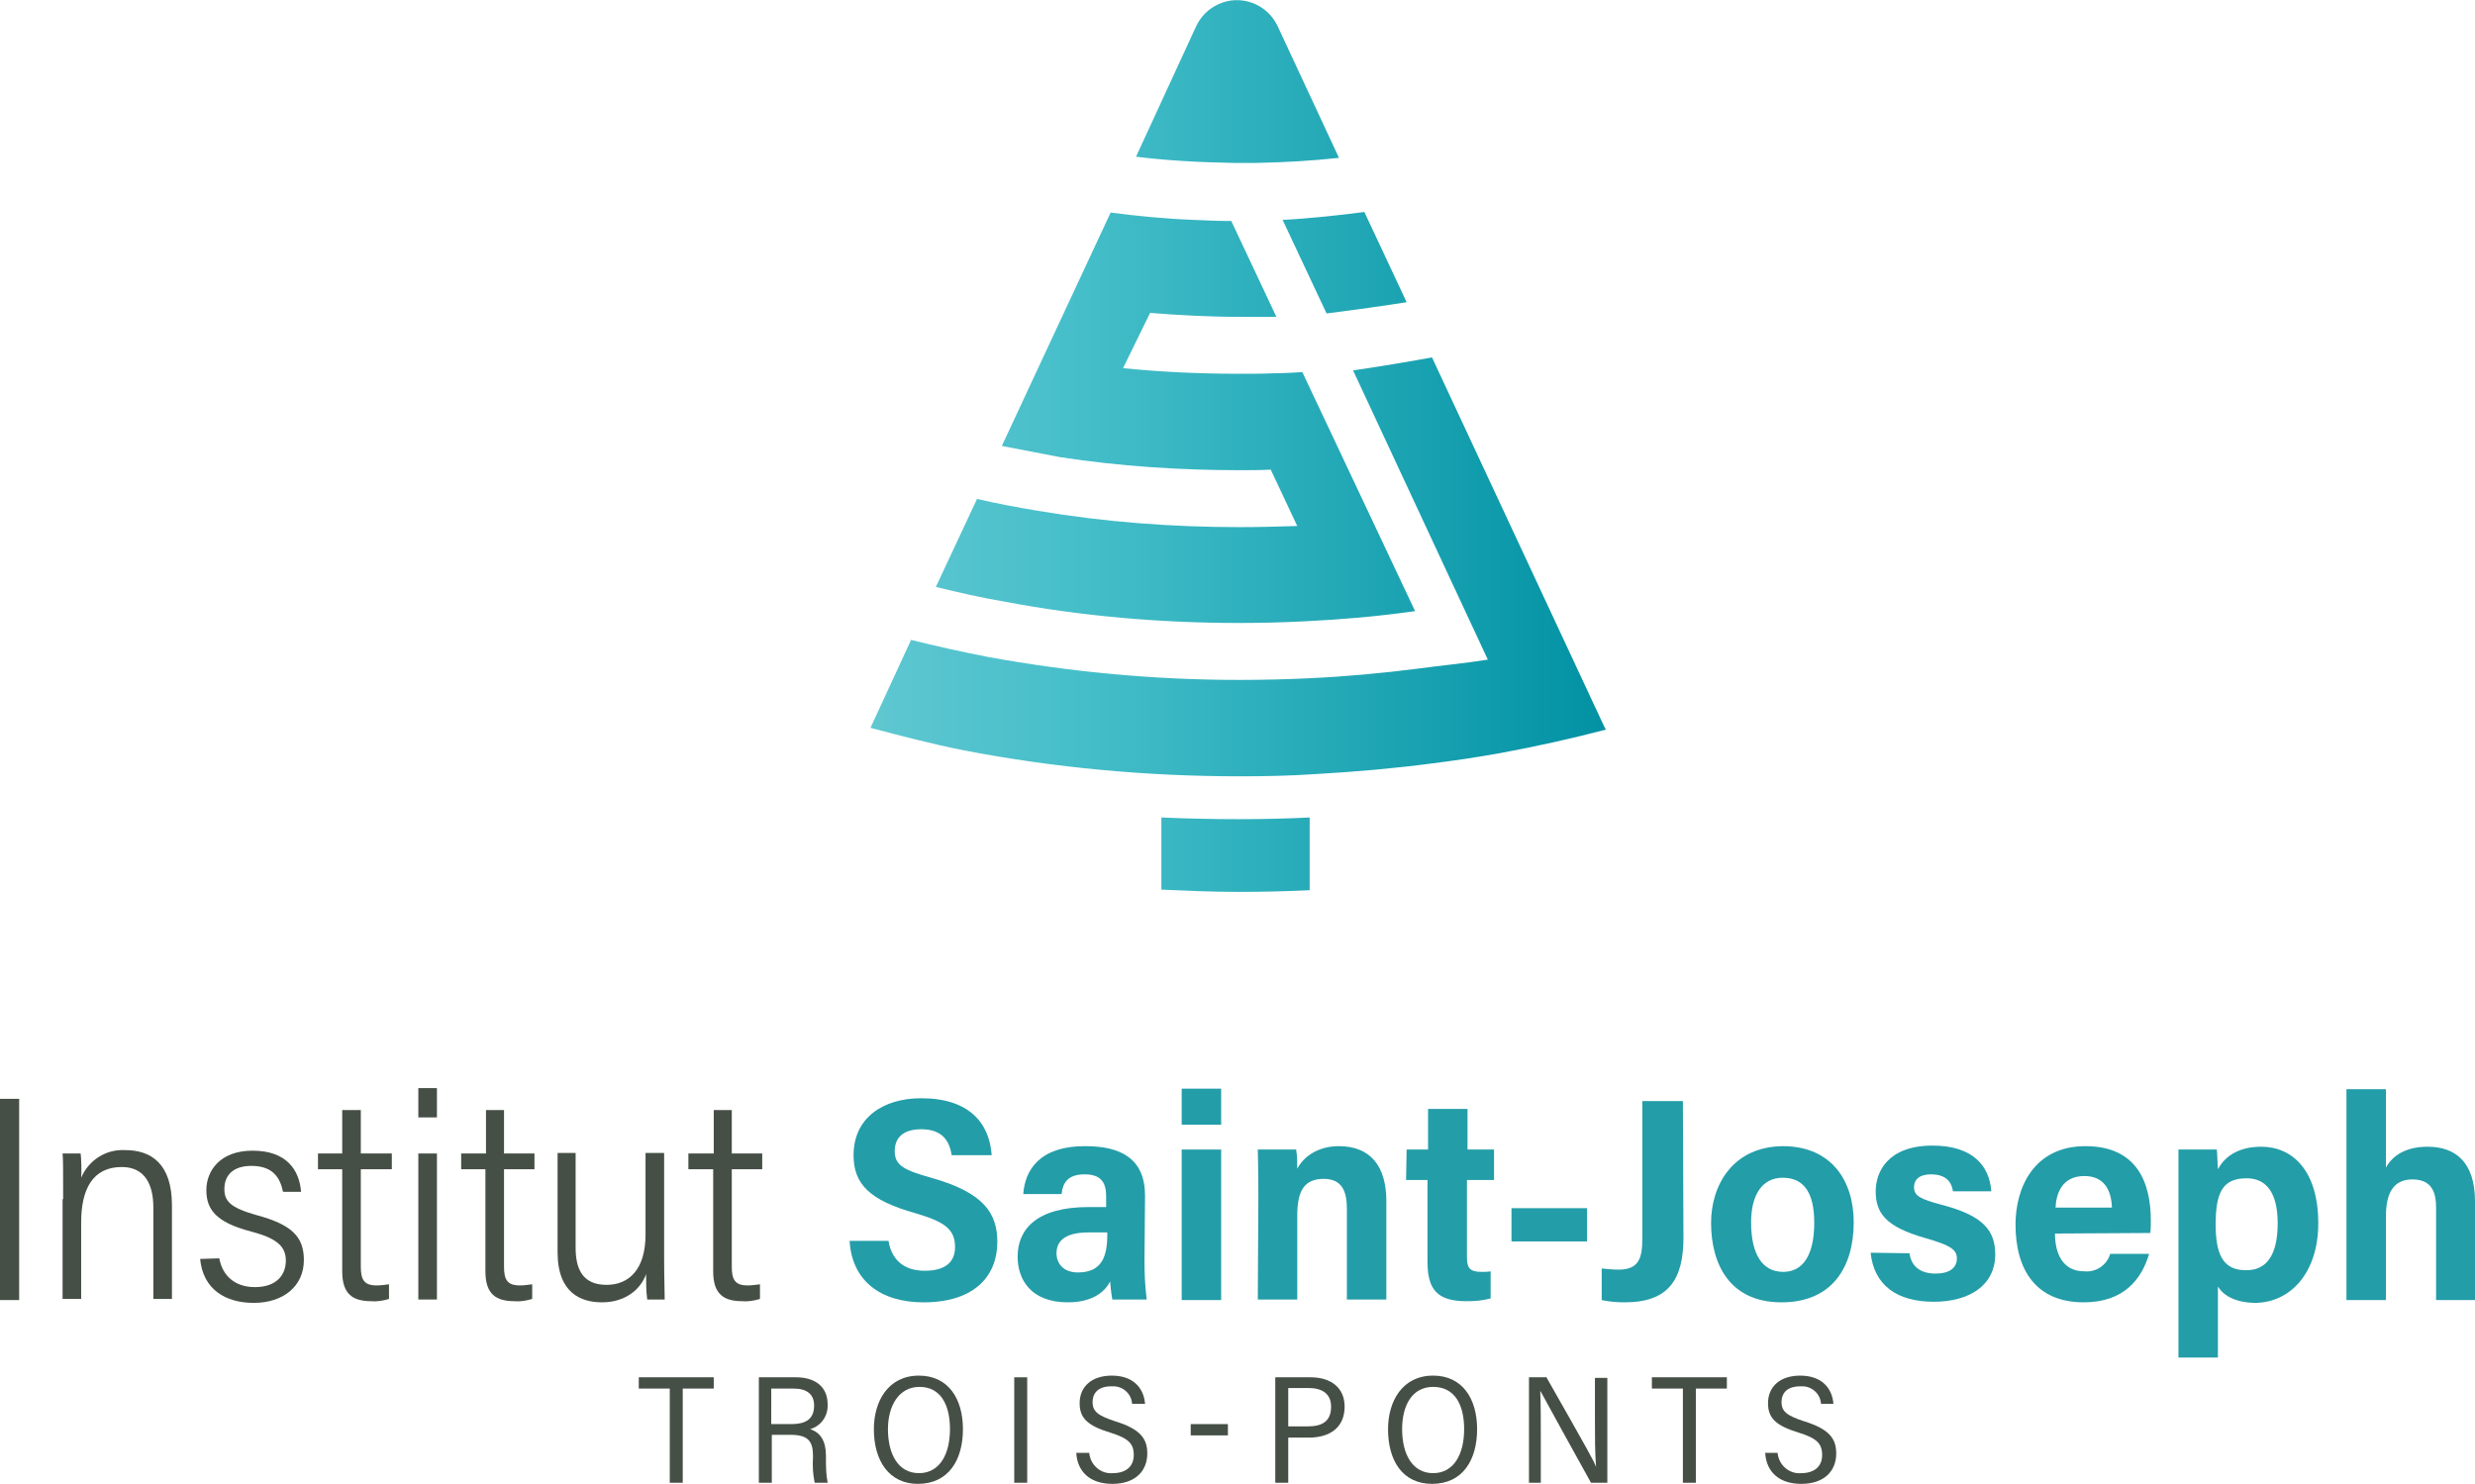 <?xml version="1.0" encoding="utf-8"?>
<!-- Generator: Adobe Illustrator 25.2.1, SVG Export Plug-In . SVG Version: 6.00 Build 0)  -->
<svg version="1.1" id="Calque_1" xmlns="http://www.w3.org/2000/svg" xmlns:xlink="http://www.w3.org/1999/xlink" x="0px" y="0px"
	 viewBox="0 0 439 263.2" style="enable-background:new 0 0 439 263.2;" xml:space="preserve">
<style type="text/css">
	.st0{fill:#464F46;}
	.st1{fill:#239DA8;}
	.st2{fill:url(#SVGID_1_);}
</style>
<g>
	<g id="Calque_1_1_">
		<path class="st0" d="M3.4,194.9v35.7H0v-35.7H3.4z"/>
		<path class="st0" d="M11.2,212.7c0-5.4,0-7-0.1-8.1h3.2c0.1,0.5,0.2,3.3,0.1,4.3c1.3-3.1,4.4-5.1,7.8-4.9c4.6,0,8.3,2.4,8.3,9.8
			v16.6h-3.3v-16.2c0-4.1-1.5-7.2-5.6-7.2c-5.2,0-7.2,4-7.2,9.8v13.6h-3.3V212.7z"/>
		<path class="st0" d="M38.9,223.2c0.6,3.3,3,5.1,6.3,5.1c4,0,5.5-2.3,5.5-4.7c0-2.6-1.7-4-6.3-5.2c-6.1-1.6-7.8-3.9-7.8-7.3
			s2.4-7,8.2-7c6,0,8.3,3.4,8.6,7.3h-3.2c-0.5-2.4-1.7-4.6-5.6-4.6c-3.3,0-4.8,1.7-4.8,4.1c0,2.1,1,3.3,5.6,4.6
			c6.4,1.7,8.5,3.9,8.5,8c0,4.6-3.6,7.6-8.9,7.6c-5,0-9-2.4-9.5-7.8L38.9,223.2z"/>
		<path class="st0" d="M56.4,204.6h4.3v-7.7H64v7.7h5.5v2.8H64v17.3c0,2.3,0.6,3.3,2.8,3.3c0.7,0,1.5-0.1,2.2-0.2v2.6
			c-1,0.3-2.1,0.5-3.1,0.4c-3.3,0-5.2-1.2-5.2-5.3v-18.1h-4.3V204.6z"/>
		<path class="st0" d="M74.2,193h3.3v5.2h-3.3V193z M74.2,204.6h3.3v25.9h-3.3V204.6z"/>
		<path class="st0" d="M81.8,204.6h4.4v-7.7h3.2v7.7h5.4v2.8h-5.4v17.3c0,2.3,0.6,3.3,2.8,3.3c0.7,0,1.5-0.1,2.2-0.2v2.6
			c-1,0.3-2.1,0.5-3.1,0.4c-3.3,0-5.2-1.2-5.2-5.3v-18.1h-4.3L81.8,204.6z"/>
		<path class="st0" d="M117.8,223.3c0,3.1,0.1,6,0.1,7.2h-3.1c-0.2-1.5-0.2-3-0.2-4.5c-1,2.8-3.8,5-7.8,5c-3.6,0-7.9-1.5-7.9-8.9
			v-17.6h3.2v16.8c0,3.6,1.1,6.6,5.5,6.6c4,0,6.9-2.8,6.9-8.9v-14.5h3.3V223.3z"/>
		<path class="st0" d="M122.2,204.6h4.4v-7.7h3.2v7.7h5.4v2.8h-5.4v17.3c0,2.3,0.6,3.3,2.8,3.3c0.7,0,1.5-0.1,2.2-0.2v2.6
			c-1,0.3-2.1,0.5-3.1,0.4c-3.3,0-5.2-1.2-5.2-5.3v-18.1h-4.4V204.6z"/>
		<path class="st1" d="M157.6,220.1c0.5,3.2,2.6,5.3,6.4,5.3c4,0,5.4-1.8,5.4-4.2c0-3.2-1.9-4.5-7-6c-8.2-2.3-11-5.2-11-10.3
			c0-6.6,5.2-10.1,12-10.1c8.5,0,12.1,4.4,12.5,10.1h-7.1c-0.4-2.6-1.7-4.6-5.4-4.6c-3.2,0-4.7,1.5-4.7,3.9c0,2.6,1.8,3.4,6.8,4.8
			c9,2.6,11.4,6.2,11.4,11.3c0,5.8-3.8,10.7-13.1,10.7c-7.7,0-12.7-3.9-13.1-10.9L157.6,220.1z"/>
		<path class="st1" d="M203,223.6c0,2.3,0.1,4.6,0.4,6.9h-6.1c-0.2-1.1-0.3-2.1-0.4-3.2c-1.1,2.2-3.6,3.7-7.5,3.7
			c-6.6,0-8.9-4.1-8.9-8.1c0-4.8,3.3-8.8,12.6-8.8h3.1v-1.9c0-2.2-0.7-3.9-3.8-3.9s-3.9,1.6-4.1,3.5h-6.8c0.3-4.2,2.8-8.5,11-8.5
			c6.3,0,10.6,2.2,10.6,8.8L203,223.6z M196.3,218.6h-3.2c-4.8,0-5.7,2-5.7,3.7s1.1,3.4,3.8,3.4c4.2,0,5.2-2.8,5.2-6.6V218.6z"/>
		<path class="st1" d="M209.6,193.1h7v6.4h-7V193.1z M209.6,203.9h7v26.7h-7V203.9z"/>
		<path class="st1" d="M223.2,212.2c0-5.5-0.1-7.1-0.1-8.3h6.8c0.2,1.1,0.2,2.3,0.2,3.4c1.1-2.1,3.6-4,7.4-4c5.6,0,8.4,3.6,8.4,9.7
			v17.5h-7v-16.1c0-3-0.8-5.3-4.1-5.3s-4.7,1.9-4.7,6.5v14.9h-7L223.2,212.2z"/>
		<path class="st1" d="M249.5,203.9h3.8v-7.2h7v7.2h4.7v5.4h-4.8V223c0,1.8,0.4,2.6,2.6,2.6c0.5,0,1.1,0,1.6-0.1v4.8
			c-1.4,0.4-2.8,0.5-4.3,0.5c-5.2,0-6.9-2.1-6.9-7v-14.5h-3.8L249.5,203.9z"/>
		<path class="st1" d="M281.5,214.3v5.9h-13.4v-5.9H281.5z"/>
		<path class="st1" d="M298.6,219.5c0,7.4-2.6,11.5-10.4,11.5c-1.4,0-2.7-0.1-4.1-0.4V225c1,0.1,2,0.2,3,0.2c3.7,0,4.2-2.2,4.2-5.5
			v-24.4h7.2L298.6,219.5z"/>
		<path class="st1" d="M328.8,216.8c0,7.8-3.7,14.2-12.8,14.2c-9.3,0-12.5-6.9-12.5-14.1c0-6.6,3.8-13.6,12.9-13.6
			C325,203.4,328.8,209.6,328.8,216.8z M310.6,216.8c0,5.7,2,8.8,5.7,8.8c3.5,0,5.5-3,5.5-8.7c0-5.3-1.8-8-5.6-8
			C312.6,208.9,310.6,211.9,310.6,216.8L310.6,216.8z"/>
		<path class="st1" d="M338.7,222.3c0.3,2.3,1.9,3.6,4.6,3.6c2.5,0,3.8-1,3.8-2.7s-1.5-2.4-5.6-3.6c-7.1-2-8.8-4.5-8.8-8.3
			c0-3.4,2.1-8.1,10.1-8.1c7.1,0,10.1,3.6,10.4,8.1h-6.8c-0.2-1.4-1-3-3.9-3c-1.9,0-3,0.8-3,2.3s1.1,2.1,4.9,3.1
			c7.3,1.9,9.5,4.5,9.5,8.8c0,5.5-4.6,8.4-10.9,8.4c-6.5,0-10.6-2.9-11.2-8.7L338.7,222.3z"/>
		<path class="st1" d="M364.5,218.8c0,3.3,1.2,6.7,5.2,6.7c2.1,0.2,4-1.1,4.6-3.1h6.9c-1.3,4.4-4.4,8.6-11.6,8.6
			c-8.5,0-12.1-5.8-12.1-13.8c0-6.6,3.3-13.9,12.4-13.9s11.6,6.4,11.6,13.2c0,0.4,0,1.8-0.1,2.2L364.5,218.8z M374.6,214.2
			c-0.1-3-1.3-5.6-4.9-5.6c-4,0-5,3.2-5.1,5.6H374.6z"/>
		<path class="st1" d="M393.4,228.2v12.6h-7v-29.2c0-3.6,0-6,0-7.7h6.8c0.1,0.8,0.1,2.2,0.2,3.5c1-1.9,3.2-4,7.7-4
			c5.5,0,10.1,4.2,10.1,13.6c0,8.7-4.9,14.1-11.3,14.1C396.4,231,394.4,229.8,393.4,228.2z M404,217c0-5.7-2.2-8-5.5-8
			c-4.2,0-5.5,2.4-5.5,8.2c0,5.1,1.2,8.1,5.3,8.1C402.1,225.4,404,222.5,404,217L404,217z"/>
		<path class="st1" d="M423.2,193.1v14c1.2-2.2,3.6-3.7,7.4-3.7c4.8,0,8.4,2.6,8.4,9.7v17.5h-6.9v-16.4c0-2.9-0.9-5-4.2-5
			s-4.7,2.3-4.7,6.6v14.8h-7v-37.4H423.2z"/>
		<path class="st0" d="M118.8,246.3h-5.5v-2h13.3v2h-5.5V263h-2.3V246.3z"/>
		<path class="st0" d="M136.9,254.5v8.5h-2.3v-18.7h6.6c3.3,0,5.6,1.6,5.6,4.8c0.1,2-1.1,3.8-3.1,4.4c1.9,0.6,2.8,2.2,2.8,4.7v0.3
			c0,1.5,0,3,0.3,4.5h-2.3c-0.3-1.5-0.4-2.9-0.3-4.4v-0.4c0-2.6-0.9-3.7-4-3.7H136.9z M136.9,252.6h3.4c2.4,0,4.1-0.7,4.1-3.3
			c0-2-1.3-3-3.6-3h-4V252.6z"/>
		<path class="st0" d="M170.8,253.5c0,5.4-2.5,9.7-8,9.7c-5.1,0-7.8-4.1-7.8-9.7c0-4.9,2.5-9.5,8-9.5
			C168.2,244,170.8,248.1,170.8,253.5z M157.5,253.5c0,4.4,1.8,7.8,5.5,7.8s5.5-3.4,5.5-7.8s-1.7-7.5-5.4-7.5
			S157.5,249.4,157.5,253.5L157.5,253.5z"/>
		<path class="st0" d="M182.2,244.3V263h-2.3v-18.7H182.2z"/>
		<path class="st0" d="M193.2,257.7c0.2,2.2,2.1,3.8,4.2,3.6c2.2,0,3.7-1.1,3.7-3.2s-1-3-4.2-4c-3.9-1.2-5.4-2.5-5.4-5.2
			c0-3,2.2-4.9,5.7-4.9c4,0,5.7,2.4,5.9,5h-2.3c-0.1-1.8-1.7-3.2-3.5-3.1c-0.1,0-0.1,0-0.2,0c-2.2,0-3.3,1.1-3.3,2.8s1,2.4,4,3.4
			c4.6,1.4,5.7,3.2,5.7,5.7c0,3.1-2.1,5.4-6.2,5.4c-3.9,0-6.2-2.1-6.4-5.5L193.2,257.7z"/>
		<path class="st0" d="M217.8,252.6v2h-6.6v-2H217.8z"/>
		<path class="st0" d="M226.2,244.3h6.3c3.5,0,6,1.8,6,5.2c0,3.7-2.6,5.5-6.4,5.5h-3.6v8h-2.3L226.2,244.3z M228.5,253h3.5
			c2.4,0,4.1-0.8,4.1-3.5c0-2.3-1.6-3.3-4-3.3h-3.6L228.5,253z"/>
		<path class="st0" d="M262,253.5c0,5.4-2.5,9.7-8,9.7c-5.2,0-7.8-4.1-7.8-9.7c0-4.9,2.5-9.5,8-9.5C259.4,244,262,248.1,262,253.5z
			 M248.7,253.5c0,4.4,1.8,7.8,5.5,7.8c3.7,0,5.5-3.4,5.5-7.8s-1.7-7.5-5.5-7.5C250.4,246,248.7,249.4,248.7,253.5L248.7,253.5z"/>
		<path class="st0" d="M271.2,263v-18.7h3.1c7.5,13.2,8.5,15,8.8,15.9l0,0c-0.2-2.5-0.2-5.5-0.2-8.5v-7.3h2.2V263h-2.9
			c-8-14.4-8.5-15.5-9-16.3l0,0c0.1,2.4,0.1,5.5,0.1,8.9v7.4L271.2,263z"/>
		<path class="st0" d="M298.5,246.3h-5.5v-2h13.3v2h-5.5V263h-2.3V246.3z"/>
		<path class="st0" d="M315.3,257.7c0.2,2.2,2.1,3.8,4.2,3.6c2.2,0,3.7-1.1,3.7-3.2s-1-3-4.2-4c-3.9-1.2-5.4-2.5-5.4-5.2
			c0-3,2.2-4.9,5.7-4.9c4,0,5.7,2.4,5.9,5H323c-0.1-1.8-1.7-3.2-3.5-3.1c-0.1,0-0.1,0-0.2,0c-2.2,0-3.3,1.1-3.3,2.8s1,2.4,4,3.4
			c4.6,1.4,5.7,3.2,5.7,5.7c0,3.1-2.1,5.4-6.2,5.4c-3.9,0-6.2-2.1-6.4-5.5L315.3,257.7z"/>
		<linearGradient id="SVGID_1_" gradientUnits="userSpaceOnUse" x1="118" y1="79.064" x2="286.074" y2="79.064">
			<stop  offset="0" style="stop-color:#79D0D8"/>
			<stop  offset="0.444" style="stop-color:#44BEC9"/>
			<stop  offset="1" style="stop-color:#0091A3"/>
		</linearGradient>
		<path class="st2" d="M235.3,55.6c4-0.5,11.2-1.5,14.2-2l-7.5-16c-3.7,0.5-10.1,1.2-14.5,1.4L235.3,55.6z M218.9,28.9h0.9h1.6h1.4
			c5.2-0.1,10.1-0.4,14.7-0.9L226.6,4.6c-1.9-4-6.7-5.7-10.6-3.8c-1.7,0.8-3.1,2.2-3.9,4l-10.6,23C207.2,28.5,213,28.8,218.9,28.9
			L218.9,28.9z M206,145v12.8c4.5,0.2,9.1,0.4,13.7,0.4c4.2,0,8.4-0.1,12.6-0.3V145c-4.1,0.2-8.3,0.3-12.6,0.3
			C215.1,145.3,210.6,145.2,206,145z M219.8,110.5c3.9,0,7.8-0.1,11.7-0.3c6.1-0.3,12.1-0.8,18-1.6l1.5-0.2L231,66
			c-1.6,0.1-3.2,0.2-4.8,0.2c-2.1,0.1-4.2,0.1-6.3,0.1c-6.9,0-13.8-0.3-20.7-1l4.8-9.8c5.1,0.4,10.4,0.7,15.9,0.7c1.6,0,3.1,0,4.6,0
			c0.6,0,1.2,0,1.9,0l-8-17c-2.3,0-4.5-0.1-6.7-0.2c-5.2-0.2-10.1-0.7-14.7-1.3l-19.3,41.4l10.4,2c10.5,1.6,21.1,2.3,31.8,2.3
			c1.9,0,3.7,0,5.5-0.1l4.7,10c-3.2,0.1-6.9,0.2-10.2,0.2c-12,0-24-0.9-35.8-2.9c-3.7-0.6-7.3-1.3-10.8-2.1l-7.3,15.6
			c4,1,8,1.9,12.1,2.6C191.8,109.3,205.8,110.5,219.8,110.5z M284.7,129.2L254,63.4c-2.7,0.5-9.7,1.7-14,2.3l23.9,51.3
			c-3.6,0.6-8.8,1.1-12.4,1.6c-6.3,0.8-12.7,1.4-19.2,1.7c-4.1,0.2-8.3,0.3-12.5,0.3c-15,0-30-1.4-44.7-4.1c-4.6-0.9-9.1-1.9-13.5-3
			l-7.2,15.6c5.3,1.4,11,2.9,16.6,4c16.1,3.1,32.5,4.6,48.9,4.6c4.6,0,9.1-0.1,13.5-0.4c7-0.4,13.9-1,20.7-1.9c4-0.5,8-1.1,11.9-1.8
			c6.5-1.2,12.8-2.6,18.9-4.2L284.7,129.2z"/>
	</g>
</g>
</svg>
